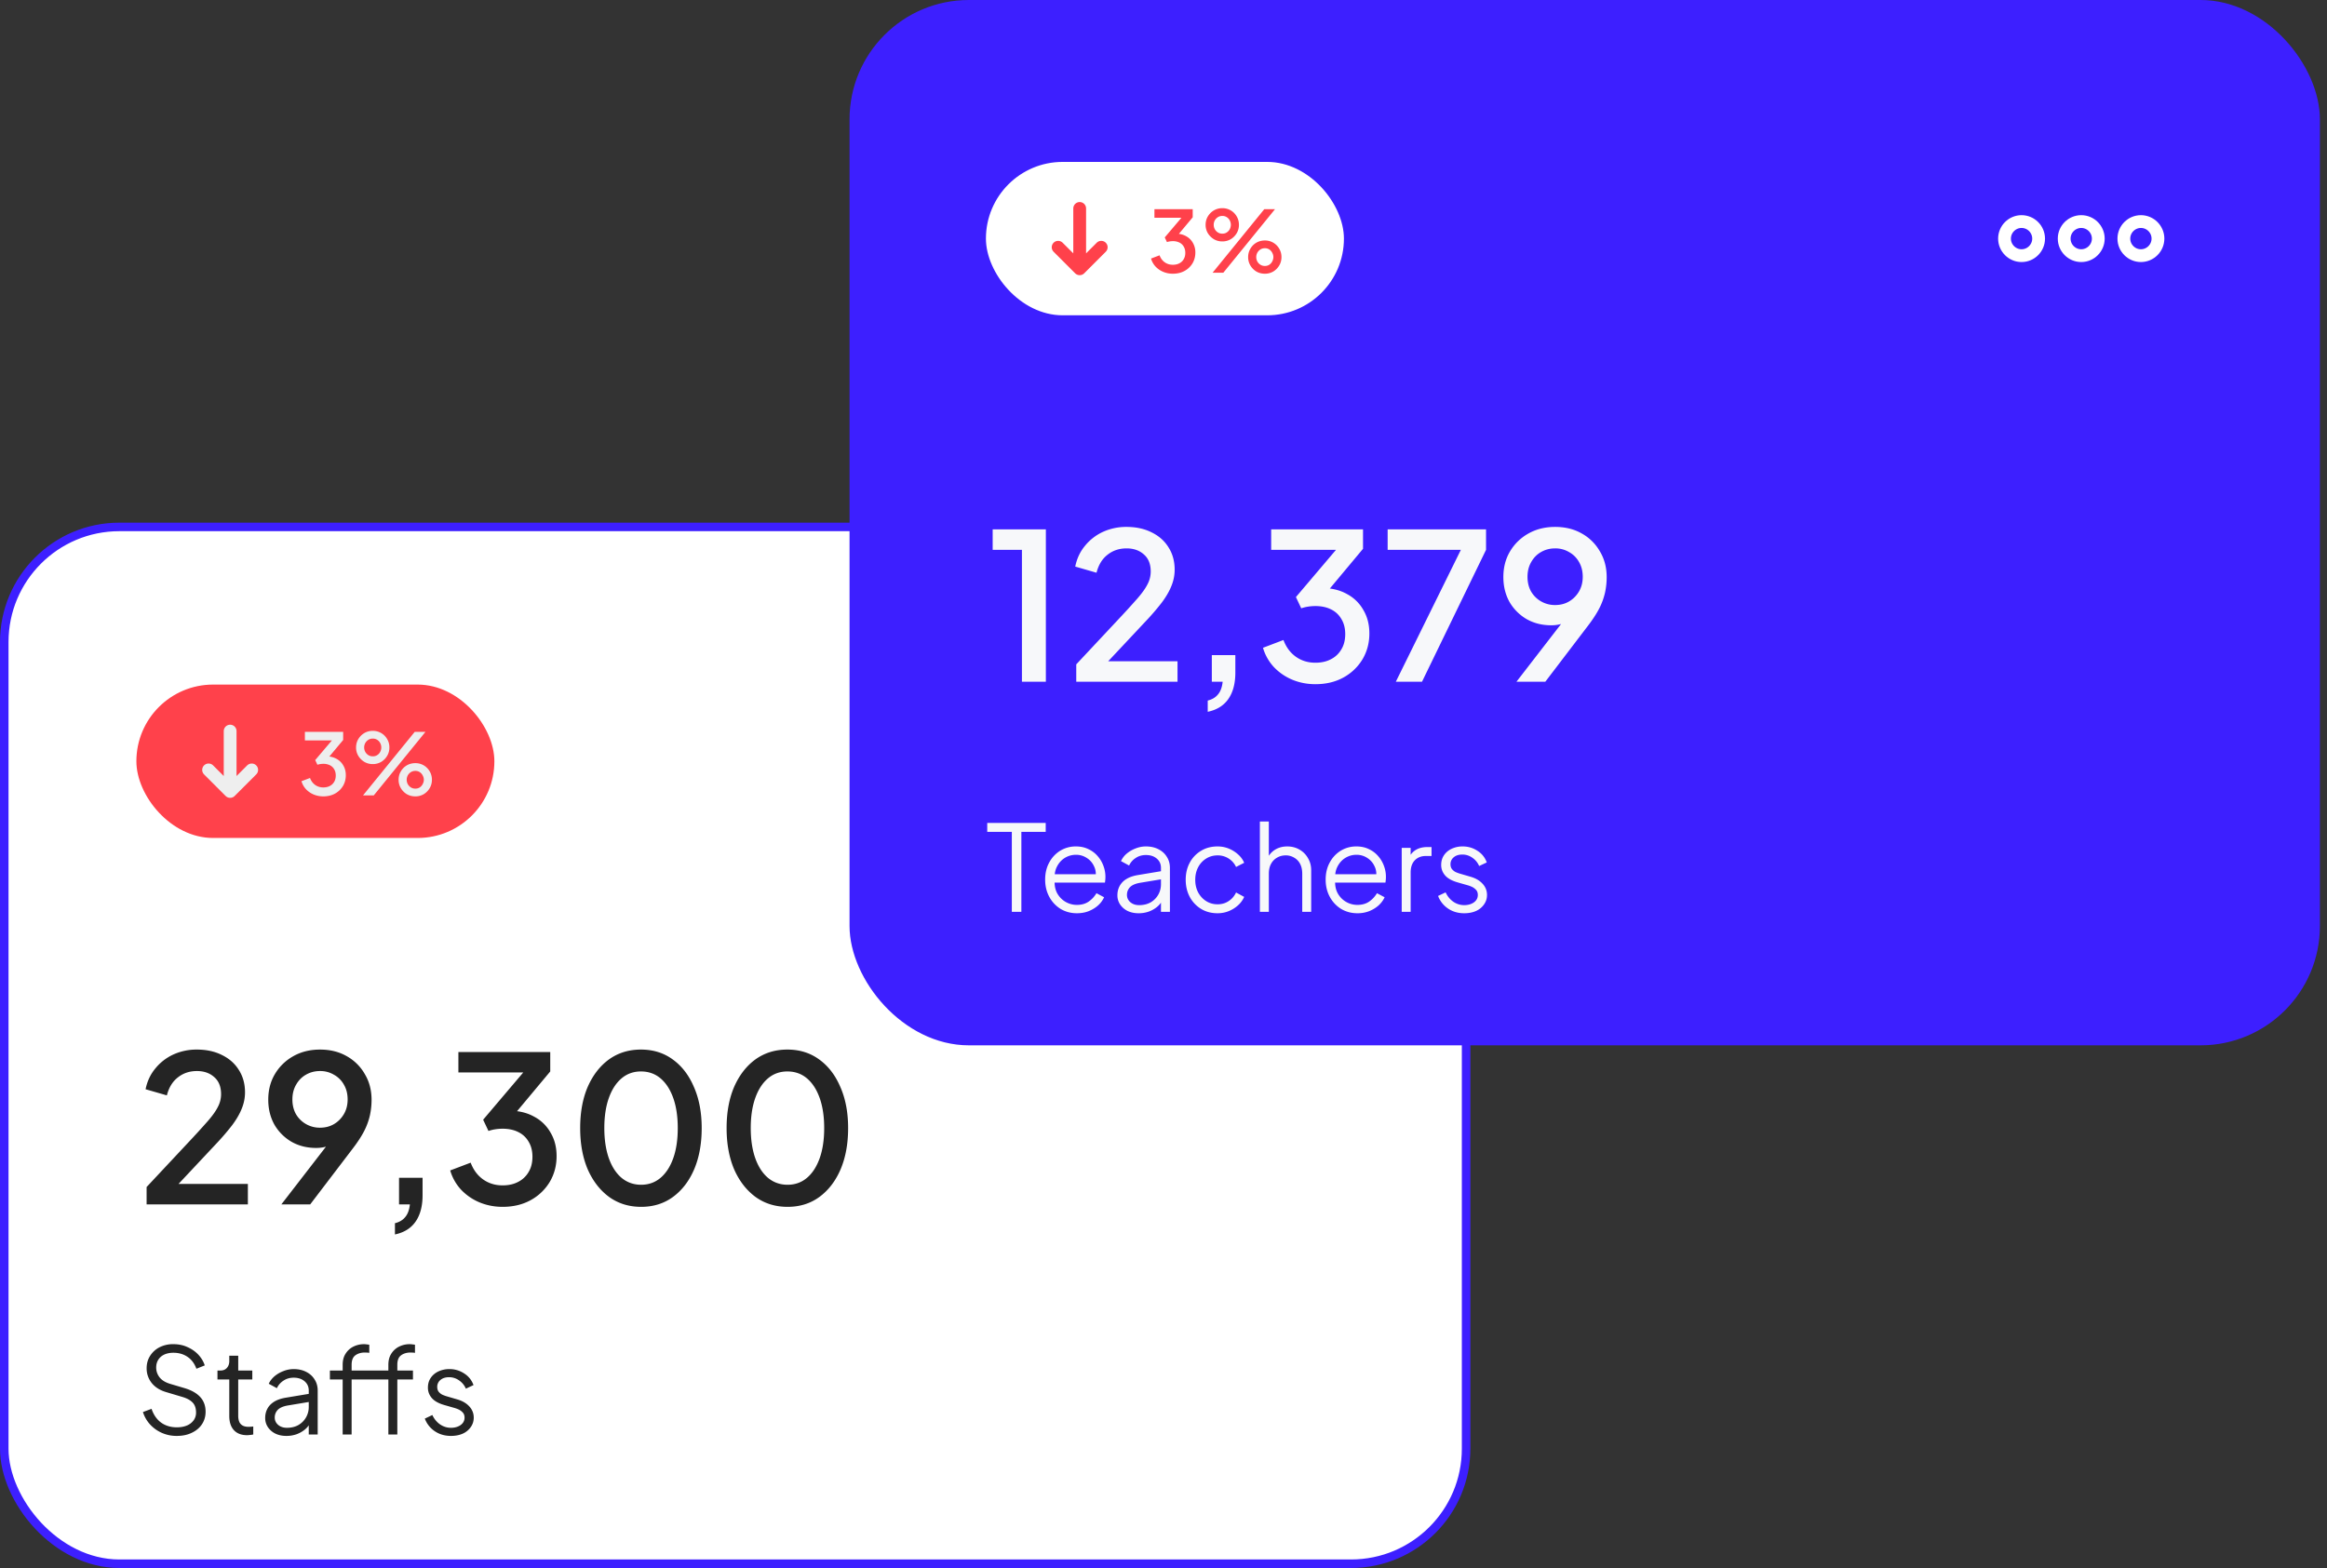 <svg xmlns="http://www.w3.org/2000/svg" width="273" height="184" fill="none"><rect width="100%" height="100%" fill="#333333" stroke="none"/><rect width="171.5" height="121.667" x=".5" y="61.834" fill="#fff" rx="13.5"/><rect width="171.5" height="121.667" x=".5" y="61.834" stroke="#3D1FFF" rx="13.5"/><rect width="42" height="18" x="16" y="80.334" fill="#FF414B" rx="9"/><path stroke="#EEE" stroke-linecap="round" stroke-linejoin="round" stroke-miterlimit="10" stroke-width="1.5" d="m24.47 90.346 2.53 2.53 2.53-2.53M27 85.792v7.013"/><path fill="#EEE" d="M37.93 93.454c-.4 0-.777-.074-1.13-.22a2.651 2.651 0 0 1-.9-.62 2.345 2.345 0 0 1-.53-.94l1-.38c.133.353.337.626.61.82.273.193.59.29.95.29.293 0 .547-.057.76-.17.22-.114.39-.274.51-.48.127-.207.19-.457.19-.75 0-.287-.063-.534-.19-.74a1.161 1.161 0 0 0-.51-.47 1.681 1.681 0 0 0-.76-.16c-.12 0-.243.01-.37.03a1.87 1.87 0 0 0-.32.08l-.26-.55 1.96-2.31h-3.17v-1h4.49v.95l-1.92 2.3-.03-.38c.447.006.84.106 1.18.3.34.186.603.446.79.78.193.326.29.706.29 1.14 0 .466-.113.89-.34 1.27a2.47 2.47 0 0 1-.94.89c-.393.213-.847.32-1.36.32Zm4.663-.12 6.06-7.45h1.26l-6.06 7.45h-1.26Zm1.14-3.67a1.91 1.91 0 0 1-.99-.26 2.127 2.127 0 0 1-.71-.71 1.89 1.89 0 0 1-.26-.98c0-.36.087-.687.26-.98.18-.3.417-.537.71-.71a1.91 1.91 0 0 1 .99-.26 1.91 1.91 0 0 1 1.69.97c.174.293.26.62.26.98s-.086.686-.26.98a2.04 2.04 0 0 1-.7.71 1.91 1.91 0 0 1-.99.26Zm0-.91c.207 0 .384-.05.53-.15a.98.98 0 0 0 .35-.39 1.105 1.105 0 0 0 0-1 .985.985 0 0 0-.35-.39.918.918 0 0 0-.53-.15.95.95 0 0 0-.53.15c-.153.1-.273.23-.36.39a1.105 1.105 0 0 0 0 1c.087.16.207.29.36.39.154.1.33.15.53.15Zm4.99 4.7c-.366 0-.7-.087-1-.26a2.038 2.038 0 0 1-.7-.71 1.89 1.89 0 0 1-.26-.98c0-.36.087-.687.26-.98.174-.3.407-.537.7-.71.3-.174.634-.26 1-.26a1.91 1.91 0 0 1 1.69.97c.174.293.26.62.26.98s-.086.686-.26.98a2.04 2.04 0 0 1-.7.71 1.91 1.91 0 0 1-.99.26Zm0-.91c.207 0 .384-.05.53-.15.147-.1.26-.23.34-.39.087-.16.13-.327.13-.5a1 1 0 0 0-.13-.5 1.01 1.01 0 0 0-.34-.39.918.918 0 0 0-.53-.15.95.95 0 0 0-.53.15c-.153.1-.273.23-.36.39a1.105 1.105 0 0 0 0 1c.087.16.207.29.36.39.154.1.33.15.53.15Z"/><path stroke="#FF414B" stroke-width="1.5" d="M137.5 87.334c-1.1 0-2 .9-2 2s.9 2 2 2 2-.9 2-2-.9-2-2-2Zm14 0c-1.1 0-2 .9-2 2s.9 2 2 2 2-.9 2-2-.9-2-2-2Zm-7 0c-1.1 0-2 .9-2 2s.9 2 2 2 2-.9 2-2-.9-2-2-2Z"/><path fill="#242424" d="M17.2 141.333v-2.04l4.896-5.232a97.557 97.557 0 0 0 2.256-2.472c.56-.64.96-1.2 1.2-1.68a3.17 3.17 0 0 0 .384-1.512c0-.864-.264-1.528-.792-1.992-.528-.48-1.208-.72-2.04-.72-.864 0-1.608.248-2.232.744-.624.48-1.056 1.184-1.296 2.112l-2.496-.72c.192-.944.576-1.76 1.152-2.448a5.872 5.872 0 0 1 2.112-1.632 6.554 6.554 0 0 1 2.736-.576c1.136 0 2.128.216 2.976.648.848.416 1.504 1 1.968 1.752.48.752.72 1.624.72 2.616 0 .656-.128 1.296-.384 1.92-.24.608-.616 1.256-1.128 1.944a29.184 29.184 0 0 1-1.968 2.28l-4.32 4.608h8.136v2.4H17.2Zm15.808 0 6.12-7.92.48.312c-.224.24-.472.432-.744.576a2.935 2.935 0 0 1-.84.312c-.288.064-.6.096-.936.096-1.072 0-2.032-.24-2.88-.72a5.536 5.536 0 0 1-2.016-2.016c-.48-.864-.72-1.84-.72-2.928 0-1.136.264-2.144.792-3.024a5.76 5.76 0 0 1 2.16-2.088c.912-.512 1.952-.768 3.12-.768 1.184 0 2.224.256 3.12.768a5.53 5.53 0 0 1 2.136 2.112c.528.88.792 1.888.792 3.024 0 .608-.064 1.208-.192 1.8a7.874 7.874 0 0 1-.672 1.848c-.32.624-.768 1.312-1.344 2.064l-4.992 6.552h-3.384Zm4.536-9c.624 0 1.176-.144 1.656-.432.48-.288.864-.68 1.152-1.176.288-.496.432-1.064.432-1.704 0-.656-.144-1.232-.432-1.728a2.97 2.97 0 0 0-1.176-1.176 3.11 3.11 0 0 0-1.632-.432c-.608 0-1.16.144-1.656.432-.48.272-.864.664-1.152 1.176-.288.496-.432 1.072-.432 1.728 0 .64.136 1.208.408 1.704.288.496.68.888 1.176 1.176a3.238 3.238 0 0 0 1.656.432Zm8.79 12.528v-1.32c.529-.128.937-.376 1.225-.744.288-.352.464-.84.528-1.464h-1.272v-3.12h2.76v2.04c0 1.28-.272 2.312-.816 3.096-.544.784-1.352 1.288-2.424 1.512Zm12.628-3.24c-.96 0-1.864-.176-2.712-.528a6.364 6.364 0 0 1-2.16-1.488 5.627 5.627 0 0 1-1.272-2.256l2.4-.912c.32.848.808 1.504 1.464 1.968.656.464 1.416.696 2.28.696.704 0 1.312-.136 1.824-.408a2.936 2.936 0 0 0 1.224-1.152c.304-.496.456-1.096.456-1.8 0-.688-.152-1.28-.456-1.776a2.787 2.787 0 0 0-1.224-1.128c-.512-.256-1.12-.384-1.824-.384a5.69 5.69 0 0 0-.888.072 4.483 4.483 0 0 0-.768.192l-.624-1.32 4.704-5.544h-7.608v-2.4h10.776v2.28l-4.608 5.52-.072-.912c1.072.016 2.016.256 2.832.72a4.744 4.744 0 0 1 1.896 1.872c.464.784.696 1.696.696 2.736 0 1.12-.272 2.136-.816 3.048a5.918 5.918 0 0 1-2.256 2.136c-.944.512-2.032.768-3.264.768Zm16.256 0c-1.424 0-2.672-.384-3.744-1.152-1.072-.784-1.912-1.864-2.52-3.24-.592-1.392-.888-3.008-.888-4.848 0-1.856.296-3.472.888-4.848.608-1.376 1.44-2.448 2.496-3.216 1.072-.768 2.32-1.152 3.744-1.152 1.424 0 2.664.384 3.72 1.152 1.072.768 1.904 1.848 2.496 3.24.608 1.376.912 2.984.912 4.824 0 1.84-.296 3.456-.888 4.848-.592 1.376-1.424 2.456-2.496 3.24-1.056.768-2.296 1.152-3.72 1.152Zm0-2.592c.88 0 1.64-.272 2.28-.816.64-.544 1.136-1.312 1.488-2.304.352-.992.528-2.168.528-3.528 0-1.36-.176-2.536-.528-3.528-.352-.992-.848-1.76-1.488-2.304-.64-.544-1.408-.816-2.304-.816-.88 0-1.64.272-2.28.816-.64.544-1.136 1.312-1.488 2.304-.352.992-.528 2.168-.528 3.528 0 1.344.176 2.52.528 3.528.352.992.848 1.76 1.488 2.304.656.544 1.424.816 2.304.816Zm17.18 2.592c-1.425 0-2.673-.384-3.745-1.152-1.072-.784-1.912-1.864-2.52-3.24-.592-1.392-.888-3.008-.888-4.848 0-1.856.296-3.472.888-4.848.608-1.376 1.44-2.448 2.496-3.216 1.072-.768 2.32-1.152 3.744-1.152 1.424 0 2.664.384 3.72 1.152 1.072.768 1.904 1.848 2.496 3.24.608 1.376.912 2.984.912 4.824 0 1.84-.296 3.456-.888 4.848-.592 1.376-1.424 2.456-2.496 3.24-1.056.768-2.296 1.152-3.72 1.152Zm0-2.592c.88 0 1.64-.272 2.28-.816.64-.544 1.135-1.312 1.487-2.304.352-.992.528-2.168.528-3.528 0-1.36-.176-2.536-.528-3.528-.352-.992-.848-1.76-1.488-2.304-.64-.544-1.408-.816-2.304-.816-.88 0-1.64.272-2.28.816-.64.544-1.136 1.312-1.488 2.304-.352.992-.528 2.168-.528 3.528 0 1.344.176 2.52.528 3.528.352.992.848 1.76 1.488 2.304.656.544 1.424.816 2.304.816Zm-71.652 29.472a4.227 4.227 0 0 1-1.806-.378 4.157 4.157 0 0 1-1.372-1.008 3.88 3.88 0 0 1-.798-1.414l1.008-.378c.243.71.62 1.251 1.134 1.624.513.364 1.125.546 1.834.546.448 0 .84-.07 1.176-.21a1.85 1.85 0 0 0 .798-.616 1.52 1.52 0 0 0 .28-.91c0-.513-.14-.91-.42-1.19-.28-.28-.681-.494-1.204-.644l-1.876-.56c-.737-.214-1.307-.574-1.708-1.078a2.73 2.73 0 0 1-.588-1.722c0-.55.135-1.036.406-1.456a2.82 2.82 0 0 1 1.106-1.008 3.502 3.502 0 0 1 1.61-.364c.625 0 1.185.117 1.68.35.504.224.929.523 1.274.896.345.374.593.789.742 1.246l-.98.392c-.224-.616-.574-1.082-1.05-1.4-.467-.317-1.017-.476-1.652-.476-.401 0-.756.07-1.064.21-.299.14-.532.341-.7.602-.168.262-.252.57-.252.924 0 .43.135.817.406 1.162.27.336.686.588 1.246.756l1.652.49c.821.243 1.442.593 1.862 1.05.42.458.63 1.032.63 1.722 0 .56-.145 1.055-.434 1.484-.28.42-.677.752-1.19.994-.504.243-1.087.364-1.75.364Zm8.253-.084c-.672 0-1.19-.196-1.554-.588-.364-.392-.546-.952-.546-1.68v-4.27h-1.386v-1.05h.35c.317 0 .57-.102.756-.308.186-.214.28-.48.28-.798v-.63h1.05v1.736H29.6v1.05h-1.652v4.27c0 .252.037.476.112.672a.92.92 0 0 0 .378.448c.186.112.434.168.742.168a6.055 6.055 0 0 0 .532-.042v.938a2.125 2.125 0 0 1-.378.056c-.14.019-.252.028-.336.028Zm4.59.084c-.475 0-.9-.088-1.273-.266a2.248 2.248 0 0 1-.882-.756 1.901 1.901 0 0 1-.322-1.092c0-.392.084-.746.252-1.064.168-.326.43-.602.784-.826.354-.224.807-.382 1.358-.476l2.94-.49v.952l-2.688.448c-.541.094-.934.266-1.176.518-.233.252-.35.551-.35.896 0 .336.13.621.392.854.27.234.616.35 1.036.35.513 0 .961-.107 1.344-.322a2.422 2.422 0 0 0 1.218-2.142v-1.904c0-.448-.163-.812-.49-1.092-.327-.28-.752-.42-1.274-.42-.457 0-.859.117-1.204.35a2.067 2.067 0 0 0-.77.882l-.952-.518c.14-.317.36-.606.658-.868a3.599 3.599 0 0 1 1.05-.616 3.23 3.23 0 0 1 1.218-.238c.55 0 1.036.108 1.456.322.43.215.76.514.994.896.242.374.364.808.364 1.302v5.152h-1.05v-1.498l.154.154c-.13.28-.336.537-.616.77a3.34 3.34 0 0 1-.966.546 3.533 3.533 0 0 1-1.204.196Zm6.613-.168v-6.454h-1.498v-1.05h1.498v-.672c0-.522.116-.961.35-1.316.233-.364.54-.639.923-.826.383-.186.794-.28 1.233-.28.093 0 .2.01.322.028.12.01.219.024.294.042v.952a1.034 1.034 0 0 0-.267-.028 3.523 3.523 0 0 0-.238-.014c-.448 0-.82.108-1.12.322-.298.215-.447.588-.447 1.12v.672h4.213v1.05h-4.214v6.454h-1.05Zm5.361 0v-6.454h-1.498v-1.05h1.498v-.672c0-.522.117-.961.35-1.316a2.26 2.26 0 0 1 .925-.826c.382-.186.793-.28 1.231-.28.094 0 .201.01.322.028.122.01.22.024.294.042v.952a1.034 1.034 0 0 0-.266-.028 3.523 3.523 0 0 0-.237-.014c-.449 0-.822.108-1.12.322-.3.215-.448.588-.448 1.12v.672h1.834v1.05h-1.834v6.454h-1.05Zm7.342.168c-.719 0-1.349-.182-1.89-.546a3.085 3.085 0 0 1-1.176-1.484l.882-.42c.214.458.513.822.896 1.092.392.271.821.406 1.288.406.448 0 .826-.107 1.134-.322.308-.224.462-.513.462-.868 0-.261-.075-.466-.224-.616a1.546 1.546 0 0 0-.518-.364 3.58 3.58 0 0 0-.518-.182l-1.078-.308c-.691-.196-1.19-.471-1.498-.826a1.82 1.82 0 0 1-.462-1.232c0-.438.112-.821.336-1.148.224-.326.527-.578.91-.756a2.998 2.998 0 0 1 1.274-.266 3.08 3.08 0 0 1 1.722.504c.522.327.891.784 1.106 1.372l-.896.42a2.223 2.223 0 0 0-.812-.98 1.979 1.979 0 0 0-1.162-.364c-.42 0-.756.108-1.008.322a1.023 1.023 0 0 0-.378.812c0 .252.065.453.196.602.13.15.28.262.448.336.177.075.331.131.462.168l1.246.364c.606.178 1.078.453 1.414.826.345.374.518.812.518 1.316 0 .411-.117.78-.35 1.106a2.256 2.256 0 0 1-.938.77c-.402.178-.864.266-1.386.266Z"/><rect width="172.5" height="122.667" x="99.667" fill="#3D1FFF" rx="14"/><rect width="42" height="18" x="115.667" y="19" fill="#fff" rx="9"/><path stroke="#FF414B" stroke-linecap="round" stroke-linejoin="round" stroke-miterlimit="10" stroke-width="1.5" d="m124.137 29.013 2.53 2.529 2.529-2.53m-2.529-4.553v7.012"/><path fill="#FF414B" d="M137.597 32.12c-.4 0-.777-.073-1.13-.22a2.645 2.645 0 0 1-.9-.62 2.333 2.333 0 0 1-.53-.94l1-.38c.133.353.336.627.61.82.273.193.59.29.95.29.293 0 .546-.057.76-.17.22-.113.39-.273.51-.48.126-.207.19-.457.19-.75 0-.287-.064-.533-.19-.74a1.161 1.161 0 0 0-.51-.47 1.684 1.684 0 0 0-.76-.16c-.12 0-.244.01-.37.03-.12.02-.227.047-.32.08l-.26-.55 1.96-2.31h-3.17v-1h4.49v.95l-1.92 2.3-.03-.38c.446.007.84.107 1.18.3.34.187.603.447.79.78a2.2 2.2 0 0 1 .29 1.14c0 .467-.114.89-.34 1.27a2.47 2.47 0 0 1-.94.89c-.394.213-.847.32-1.36.32Zm4.663-.12 6.06-7.45h1.26L143.52 32h-1.26Zm1.14-3.67a1.91 1.91 0 0 1-.99-.26 2.13 2.13 0 0 1-.71-.71 1.893 1.893 0 0 1-.26-.98c0-.36.087-.687.26-.98.18-.3.417-.537.71-.71a1.91 1.91 0 0 1 .99-.26 1.908 1.908 0 0 1 1.69.97c.173.293.26.62.26.98s-.087.687-.26.98a2.04 2.04 0 0 1-.7.71 1.91 1.91 0 0 1-.99.26Zm0-.91c.207 0 .383-.05.53-.15.153-.1.27-.23.35-.39a1.105 1.105 0 0 0 0-1 .987.987 0 0 0-.35-.39.918.918 0 0 0-.53-.15c-.2 0-.377.05-.53.15-.153.1-.273.23-.36.39a1.105 1.105 0 0 0 0 1c.087.16.207.29.36.39.153.1.33.15.53.15Zm4.99 4.7c-.367 0-.7-.087-1-.26a2.04 2.04 0 0 1-.7-.71 1.893 1.893 0 0 1-.26-.98c0-.36.087-.687.26-.98.173-.3.407-.537.7-.71.3-.173.633-.26 1-.26a1.908 1.908 0 0 1 1.69.97c.173.293.26.62.26.98s-.087.687-.26.98a2.04 2.04 0 0 1-.7.71 1.91 1.91 0 0 1-.99.26Zm0-.91c.207 0 .383-.05.53-.15.147-.1.26-.23.34-.39a1.032 1.032 0 0 0 0-1 1.01 1.01 0 0 0-.34-.39.918.918 0 0 0-.53-.15c-.2 0-.377.05-.53.15-.153.1-.273.23-.36.39a1.105 1.105 0 0 0 0 1c.087.16.207.29.36.39.153.1.33.15.53.15Z"/><path stroke="#fff" stroke-width="1.5" d="M237.167 26c-1.1 0-2 .9-2 2s.9 2 2 2 2-.9 2-2-.9-2-2-2Zm14 0c-1.1 0-2 .9-2 2s.9 2 2 2 2-.9 2-2-.9-2-2-2Zm-7 0c-1.1 0-2 .9-2 2s.9 2 2 2 2-.9 2-2-.9-2-2-2Z"/><path fill="#F7F8FA" d="M119.891 80V64.52h-3.432v-2.4h6.24V80h-2.808Zm6.374 0v-2.04l4.896-5.232a97.557 97.557 0 0 0 2.256-2.472c.56-.64.96-1.2 1.2-1.68a3.17 3.17 0 0 0 .384-1.512c0-.864-.264-1.528-.792-1.992-.528-.48-1.208-.72-2.04-.72-.864 0-1.608.248-2.232.744-.624.48-1.056 1.184-1.296 2.112l-2.496-.72c.192-.944.576-1.76 1.152-2.448a5.872 5.872 0 0 1 2.112-1.632 6.554 6.554 0 0 1 2.736-.576c1.136 0 2.128.216 2.976.648.848.416 1.504 1 1.968 1.752.48.752.72 1.624.72 2.616 0 .656-.128 1.296-.384 1.92-.24.608-.616 1.256-1.128 1.944a29.184 29.184 0 0 1-1.968 2.28l-4.32 4.608h8.136V80h-11.88Zm15.424 3.528v-1.32c.528-.128.936-.376 1.224-.744.288-.352.464-.84.528-1.464h-1.272v-3.12h2.76v2.04c0 1.28-.272 2.312-.816 3.096-.544.784-1.352 1.288-2.424 1.512Zm12.627-3.24c-.96 0-1.864-.176-2.712-.528a6.364 6.364 0 0 1-2.16-1.488 5.627 5.627 0 0 1-1.272-2.256l2.4-.912c.32.848.808 1.504 1.464 1.968.656.464 1.416.696 2.28.696.704 0 1.312-.136 1.824-.408a2.936 2.936 0 0 0 1.224-1.152c.304-.496.456-1.096.456-1.8 0-.688-.152-1.28-.456-1.776a2.787 2.787 0 0 0-1.224-1.128c-.512-.256-1.12-.384-1.824-.384a5.69 5.69 0 0 0-.888.072 4.483 4.483 0 0 0-.768.192l-.624-1.32 4.704-5.544h-7.608v-2.4h10.776v2.28l-4.608 5.52-.072-.912c1.072.016 2.016.256 2.832.72a4.744 4.744 0 0 1 1.896 1.872c.464.784.696 1.696.696 2.736 0 1.12-.272 2.136-.816 3.048a5.918 5.918 0 0 1-2.256 2.136c-.944.512-2.032.768-3.264.768Zm9.44-.288 7.632-15.48h-8.592v-2.4h11.544v2.4L166.828 80h-3.072Zm14.153 0 6.12-7.92.48.312c-.224.24-.472.432-.744.576a2.935 2.935 0 0 1-.84.312c-.288.064-.6.096-.936.096-1.072 0-2.032-.24-2.88-.72a5.536 5.536 0 0 1-2.016-2.016c-.48-.864-.72-1.84-.72-2.928 0-1.136.264-2.144.792-3.024a5.76 5.76 0 0 1 2.16-2.088c.912-.512 1.952-.768 3.12-.768 1.184 0 2.224.256 3.12.768a5.53 5.53 0 0 1 2.136 2.112c.528.88.792 1.888.792 3.024 0 .608-.064 1.208-.192 1.8a7.874 7.874 0 0 1-.672 1.848c-.32.624-.768 1.312-1.344 2.064L181.293 80h-3.384Zm4.536-9c.624 0 1.176-.144 1.656-.432.48-.288.864-.68 1.152-1.176.288-.496.432-1.064.432-1.704 0-.656-.144-1.232-.432-1.728a2.97 2.97 0 0 0-1.176-1.176 3.11 3.11 0 0 0-1.632-.432c-.608 0-1.16.144-1.656.432-.48.272-.864.664-1.152 1.176-.288.496-.432 1.072-.432 1.728 0 .64.136 1.208.408 1.704.288.496.68.888 1.176 1.176a3.238 3.238 0 0 0 1.656.432Zm-63.74 36v-9.38h-2.884v-1.05h6.86v1.05h-2.856V107h-1.12Zm7.635.168c-.7 0-1.334-.168-1.904-.504a3.733 3.733 0 0 1-1.33-1.414c-.326-.597-.49-1.274-.49-2.03 0-.756.159-1.423.476-2.002a3.625 3.625 0 0 1 1.288-1.386 3.48 3.48 0 0 1 1.848-.504c.542 0 1.022.103 1.442.308.43.196.794.467 1.092.812.299.336.528.719.686 1.148a3.647 3.647 0 0 1 .224 1.624 4.676 4.676 0 0 1-.042.35h-6.342v-.98h5.74l-.504.42c.084-.513.024-.971-.182-1.372a2.252 2.252 0 0 0-.854-.966 2.257 2.257 0 0 0-1.26-.364c-.466 0-.9.121-1.302.364-.392.243-.7.583-.924 1.022-.224.429-.312.943-.266 1.54-.046.597.047 1.12.28 1.568.243.439.57.779.98 1.022.42.243.868.364 1.344.364.551 0 1.013-.131 1.386-.392.374-.261.677-.588.91-.98l.896.476a2.91 2.91 0 0 1-.686.938c-.308.28-.676.509-1.106.686-.42.168-.886.252-1.4.252Zm7.231 0c-.476 0-.901-.089-1.274-.266a2.269 2.269 0 0 1-.882-.756 1.899 1.899 0 0 1-.322-1.092c0-.392.084-.747.252-1.064a2.13 2.13 0 0 1 .784-.826c.355-.224.807-.383 1.358-.476l2.94-.49v.952l-2.688.448c-.541.093-.933.266-1.176.518-.233.252-.35.551-.35.896 0 .336.131.621.392.854.271.233.616.35 1.036.35.513 0 .961-.107 1.344-.322a2.43 2.43 0 0 0 .896-.896c.215-.373.322-.789.322-1.246v-1.904c0-.448-.163-.812-.49-1.092-.327-.28-.751-.42-1.274-.42-.457 0-.859.117-1.204.35a2.07 2.07 0 0 0-.77.882l-.952-.518a2.49 2.49 0 0 1 .658-.868 3.577 3.577 0 0 1 1.05-.616 3.216 3.216 0 0 1 1.218-.238c.551 0 1.036.107 1.456.322.429.215.761.513.994.896.243.373.364.807.364 1.302V107h-1.05v-1.498l.154.154c-.131.28-.336.537-.616.77a3.348 3.348 0 0 1-.966.546 3.532 3.532 0 0 1-1.204.196Zm9.272 0c-.738 0-1.386-.173-1.946-.518a3.647 3.647 0 0 1-1.316-1.4c-.318-.597-.476-1.269-.476-2.016 0-.747.158-1.414.476-2.002a3.547 3.547 0 0 1 1.316-1.386c.56-.345 1.208-.518 1.946-.518.466 0 .905.084 1.316.252.41.168.774.397 1.092.686.317.28.555.607.714.98l-.952.49a2.346 2.346 0 0 0-.854-.98 2.34 2.34 0 0 0-1.316-.378c-.495 0-.943.126-1.344.378a2.615 2.615 0 0 0-.938 1.022c-.224.429-.336.919-.336 1.47 0 .541.112 1.031.336 1.47.233.429.546.77.938 1.022.401.252.849.378 1.344.378.494 0 .928-.126 1.302-.378a2.4 2.4 0 0 0 .868-1.008l.952.518a2.883 2.883 0 0 1-.714.98 3.69 3.69 0 0 1-1.092.686c-.411.168-.85.252-1.316.252Zm4.964-.168V96.402h1.05v4.55l-.238-.056c.187-.485.49-.868.91-1.148.429-.28.924-.42 1.484-.42.532 0 1.008.121 1.428.364.429.243.765.579 1.008 1.008.252.42.378.896.378 1.428V107h-1.05v-4.466c0-.457-.084-.845-.252-1.162a1.757 1.757 0 0 0-.7-.728 1.866 1.866 0 0 0-.994-.266c-.373 0-.709.089-1.008.266a1.82 1.82 0 0 0-.714.742c-.168.317-.252.7-.252 1.148V107h-1.05Zm11.442.168c-.7 0-1.335-.168-1.904-.504a3.725 3.725 0 0 1-1.33-1.414c-.327-.597-.49-1.274-.49-2.03 0-.756.158-1.423.476-2.002a3.61 3.61 0 0 1 1.288-1.386 3.474 3.474 0 0 1 1.848-.504c.541 0 1.022.103 1.442.308.429.196.793.467 1.092.812a3.6 3.6 0 0 1 .686 1.148 3.67 3.67 0 0 1 .224 1.624c-.01.112-.024.229-.042.35h-6.342v-.98h5.74l-.504.42c.084-.513.023-.971-.182-1.372a2.259 2.259 0 0 0-.854-.966 2.262 2.262 0 0 0-1.26-.364c-.467 0-.901.121-1.302.364-.392.243-.7.583-.924 1.022-.224.429-.313.943-.266 1.54-.047.597.046 1.12.28 1.568.242.439.569.779.98 1.022.42.243.868.364 1.344.364.55 0 1.012-.131 1.386-.392.373-.261.676-.588.91-.98l.896.476c-.15.336-.378.649-.686.938-.308.28-.677.509-1.106.686a3.74 3.74 0 0 1-1.4.252Zm5.197-.168v-7.504h1.05v1.232l-.14-.182a1.97 1.97 0 0 1 .798-.84c.364-.205.802-.308 1.316-.308h.476v1.05h-.658c-.542 0-.976.168-1.302.504-.327.336-.49.812-.49 1.428V107h-1.05Zm7.334.168c-.718 0-1.348-.182-1.89-.546a3.094 3.094 0 0 1-1.176-1.484l.882-.42c.215.457.514.821.896 1.092.392.271.822.406 1.288.406.448 0 .826-.107 1.134-.322.308-.224.462-.513.462-.868 0-.261-.074-.467-.224-.616a1.528 1.528 0 0 0-.518-.364 3.437 3.437 0 0 0-.518-.182l-1.078-.308c-.69-.196-1.19-.471-1.498-.826a1.822 1.822 0 0 1-.462-1.232c0-.439.112-.821.336-1.148.224-.327.528-.579.91-.756a2.997 2.997 0 0 1 1.274-.266c.635 0 1.209.168 1.722.504.523.327.892.784 1.106 1.372l-.896.42a2.21 2.21 0 0 0-.812-.98 1.97 1.97 0 0 0-1.162-.364c-.42 0-.756.107-1.008.322a1.022 1.022 0 0 0-.378.812c0 .252.066.453.196.602.131.149.28.261.448.336.178.075.332.131.462.168l1.246.364c.607.177 1.078.453 1.414.826.346.373.518.812.518 1.316 0 .411-.116.779-.35 1.106a2.26 2.26 0 0 1-.938.77c-.401.177-.863.266-1.386.266Z"/></svg>